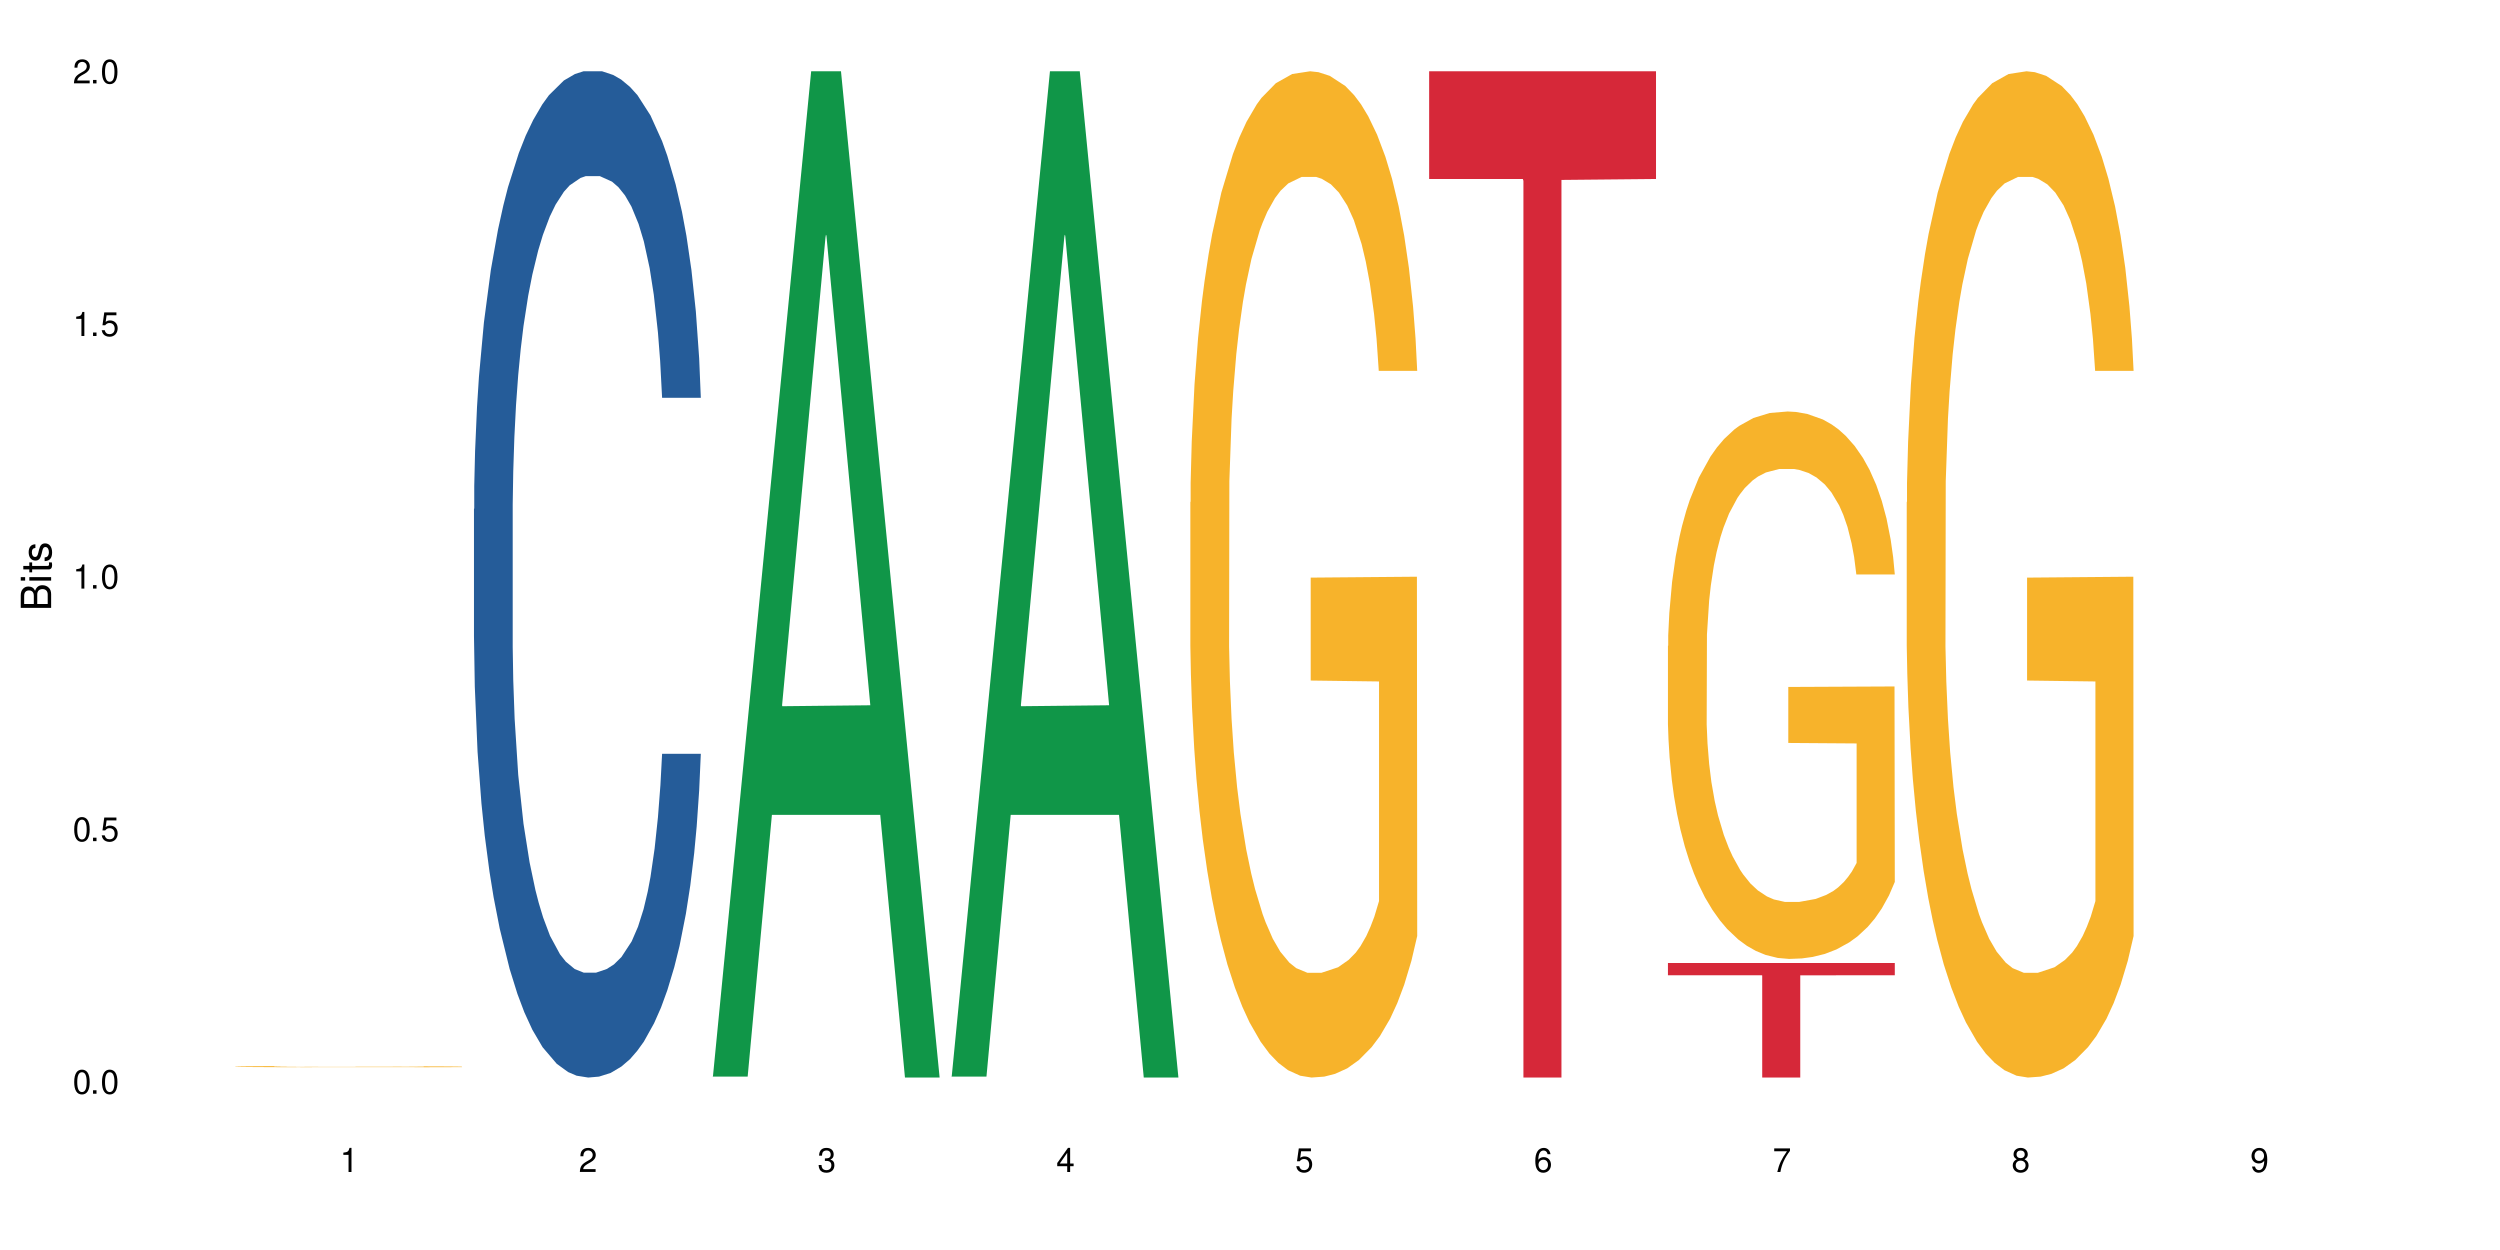 <?xml version="1.0" encoding="UTF-8"?>
<svg xmlns="http://www.w3.org/2000/svg" xmlns:xlink="http://www.w3.org/1999/xlink" width="720" height="360" viewBox="0 0 720 360">
<defs>
<g>
<g id="glyph-0-0">
</g>
<g id="glyph-0-1">
<path d="M 2.641 -6.938 C 2 -6.938 1.422 -6.656 1.078 -6.172 C 0.641 -5.562 0.406 -4.641 0.406 -3.359 C 0.406 -1.016 1.188 0.219 2.641 0.219 C 4.078 0.219 4.859 -1.016 4.859 -3.297 C 4.859 -4.641 4.656 -5.547 4.203 -6.172 C 3.844 -6.656 3.281 -6.938 2.641 -6.938 Z M 2.641 -6.188 C 3.547 -6.188 4 -5.25 4 -3.375 C 4 -1.406 3.562 -0.484 2.625 -0.484 C 1.734 -0.484 1.281 -1.438 1.281 -3.344 C 1.281 -5.25 1.734 -6.188 2.641 -6.188 Z M 2.641 -6.188 "/>
</g>
<g id="glyph-0-2">
<path d="M 1.828 -1 L 0.828 -1 L 0.828 0 L 1.828 0 Z M 1.828 -1 "/>
</g>
<g id="glyph-0-3">
<path d="M 4.562 -6.797 L 1.062 -6.797 L 0.547 -3.094 L 1.328 -3.094 C 1.719 -3.562 2.047 -3.734 2.578 -3.734 C 3.484 -3.734 4.062 -3.109 4.062 -2.094 C 4.062 -1.125 3.484 -0.531 2.578 -0.531 C 1.828 -0.531 1.375 -0.906 1.188 -1.672 L 0.328 -1.672 C 0.453 -1.109 0.547 -0.844 0.75 -0.594 C 1.125 -0.078 1.828 0.219 2.594 0.219 C 3.969 0.219 4.922 -0.781 4.922 -2.219 C 4.922 -3.562 4.031 -4.484 2.719 -4.484 C 2.25 -4.484 1.859 -4.359 1.469 -4.062 L 1.734 -5.969 L 4.562 -5.969 Z M 4.562 -6.797 "/>
</g>
<g id="glyph-0-4">
<path d="M 2.484 -4.938 L 2.484 0 L 3.328 0 L 3.328 -6.938 L 2.766 -6.938 C 2.469 -5.875 2.281 -5.734 0.984 -5.562 L 0.984 -4.938 Z M 2.484 -4.938 "/>
</g>
<g id="glyph-0-5">
<path d="M 4.859 -0.828 L 1.281 -0.828 C 1.359 -1.406 1.672 -1.781 2.5 -2.281 L 3.469 -2.828 C 4.406 -3.344 4.906 -4.062 4.906 -4.906 C 4.906 -5.484 4.672 -6.031 4.266 -6.406 C 3.859 -6.766 3.375 -6.938 2.719 -6.938 C 1.859 -6.938 1.219 -6.625 0.844 -6.031 C 0.609 -5.672 0.5 -5.234 0.484 -4.531 L 1.328 -4.531 C 1.359 -5.016 1.406 -5.281 1.531 -5.516 C 1.75 -5.938 2.188 -6.203 2.703 -6.203 C 3.469 -6.203 4.031 -5.641 4.031 -4.891 C 4.031 -4.344 3.719 -3.859 3.125 -3.516 L 2.234 -3 C 0.812 -2.172 0.406 -1.531 0.328 -0.016 L 4.859 -0.016 Z M 4.859 -0.828 "/>
</g>
<g id="glyph-0-6">
<path d="M 2.125 -3.188 L 2.578 -3.188 C 3.5 -3.188 3.984 -2.766 3.984 -1.922 C 3.984 -1.062 3.469 -0.531 2.594 -0.531 C 1.656 -0.531 1.203 -1 1.156 -2.016 L 0.312 -2.016 C 0.344 -1.453 0.438 -1.094 0.609 -0.781 C 0.953 -0.109 1.625 0.219 2.547 0.219 C 3.953 0.219 4.859 -0.625 4.859 -1.938 C 4.859 -2.828 4.516 -3.297 3.703 -3.594 C 4.344 -3.844 4.656 -4.328 4.656 -5.031 C 4.656 -6.219 3.875 -6.938 2.578 -6.938 C 1.203 -6.938 0.484 -6.172 0.453 -4.703 L 1.297 -4.703 C 1.312 -5.125 1.344 -5.359 1.453 -5.578 C 1.641 -5.969 2.062 -6.203 2.594 -6.203 C 3.344 -6.203 3.797 -5.75 3.797 -5 C 3.797 -4.516 3.609 -4.219 3.25 -4.047 C 3.016 -3.953 2.703 -3.922 2.125 -3.906 Z M 2.125 -3.188 "/>
</g>
<g id="glyph-0-7">
<path d="M 3.141 -1.672 L 3.141 0 L 3.984 0 L 3.984 -1.672 L 4.984 -1.672 L 4.984 -2.438 L 3.984 -2.438 L 3.984 -6.938 L 3.359 -6.938 L 0.266 -2.578 L 0.266 -1.672 Z M 3.141 -2.438 L 1 -2.438 L 3.141 -5.5 Z M 3.141 -2.438 "/>
</g>
<g id="glyph-0-8">
<path d="M 4.781 -5.125 C 4.609 -6.266 3.891 -6.938 2.844 -6.938 C 2.094 -6.938 1.422 -6.578 1.031 -5.953 C 0.594 -5.266 0.406 -4.422 0.406 -3.172 C 0.406 -2 0.578 -1.25 0.984 -0.641 C 1.359 -0.078 1.953 0.219 2.703 0.219 C 3.984 0.219 4.922 -0.75 4.922 -2.094 C 4.922 -3.375 4.062 -4.281 2.844 -4.281 C 2.172 -4.281 1.641 -4.031 1.281 -3.516 C 1.281 -5.234 1.828 -6.188 2.797 -6.188 C 3.391 -6.188 3.797 -5.797 3.938 -5.125 Z M 2.734 -3.531 C 3.547 -3.531 4.062 -2.953 4.062 -2.031 C 4.062 -1.156 3.484 -0.531 2.703 -0.531 C 1.922 -0.531 1.328 -1.188 1.328 -2.078 C 1.328 -2.938 1.906 -3.531 2.734 -3.531 Z M 2.734 -3.531 "/>
</g>
<g id="glyph-0-9">
<path d="M 4.984 -6.797 L 0.438 -6.797 L 0.438 -5.969 L 4.109 -5.969 C 2.5 -3.656 1.828 -2.234 1.328 0 L 2.219 0 C 2.594 -2.172 3.453 -4.047 4.984 -6.094 Z M 4.984 -6.797 "/>
</g>
<g id="glyph-0-10">
<path d="M 3.75 -3.656 C 4.469 -4.094 4.688 -4.438 4.688 -5.078 C 4.688 -6.172 3.844 -6.938 2.641 -6.938 C 1.438 -6.938 0.594 -6.172 0.594 -5.094 C 0.594 -4.438 0.812 -4.094 1.516 -3.656 C 0.734 -3.266 0.359 -2.703 0.359 -1.922 C 0.359 -0.656 1.281 0.219 2.641 0.219 C 3.984 0.219 4.922 -0.656 4.922 -1.922 C 4.922 -2.703 4.531 -3.266 3.75 -3.656 Z M 2.641 -6.188 C 3.359 -6.188 3.812 -5.75 3.812 -5.062 C 3.812 -4.406 3.344 -3.984 2.641 -3.984 C 1.922 -3.984 1.453 -4.406 1.453 -5.078 C 1.453 -5.75 1.922 -6.188 2.641 -6.188 Z M 2.641 -3.266 C 3.484 -3.266 4.062 -2.719 4.062 -1.906 C 4.062 -1.078 3.484 -0.531 2.625 -0.531 C 1.797 -0.531 1.219 -1.094 1.219 -1.906 C 1.219 -2.719 1.781 -3.266 2.641 -3.266 Z M 2.641 -3.266 "/>
</g>
<g id="glyph-0-11">
<path d="M 0.516 -1.578 C 0.672 -0.453 1.406 0.219 2.438 0.219 C 3.188 0.219 3.859 -0.141 4.266 -0.766 C 4.688 -1.453 4.891 -2.297 4.891 -3.547 C 4.891 -4.719 4.703 -5.453 4.312 -6.078 C 3.938 -6.641 3.344 -6.938 2.594 -6.938 C 1.297 -6.938 0.359 -5.969 0.359 -4.625 C 0.359 -3.344 1.234 -2.453 2.453 -2.453 C 3.094 -2.453 3.578 -2.672 4.016 -3.203 C 4 -1.484 3.469 -0.531 2.5 -0.531 C 1.906 -0.531 1.484 -0.906 1.359 -1.578 Z M 2.578 -6.203 C 3.375 -6.203 3.969 -5.531 3.969 -4.641 C 3.969 -3.797 3.391 -3.188 2.547 -3.188 C 1.734 -3.188 1.234 -3.766 1.234 -4.688 C 1.234 -5.562 1.797 -6.203 2.578 -6.203 Z M 2.578 -6.203 "/>
</g>
<g id="glyph-1-0">
</g>
<g id="glyph-1-1">
<path d="M 0 -0.953 L 0 -4.891 C 0 -5.719 -0.234 -6.344 -0.734 -6.797 C -1.188 -7.234 -1.812 -7.469 -2.5 -7.469 C -3.547 -7.469 -4.188 -7 -4.625 -5.875 C -4.984 -6.688 -5.625 -7.094 -6.531 -7.094 C -7.172 -7.094 -7.734 -6.859 -8.141 -6.391 C -8.562 -5.922 -8.75 -5.344 -8.75 -4.5 L -8.75 -0.953 Z M -4.984 -2.062 L -7.766 -2.062 L -7.766 -4.219 C -7.766 -4.844 -7.688 -5.203 -7.453 -5.5 C -7.219 -5.812 -6.859 -5.969 -6.375 -5.969 C -5.891 -5.969 -5.531 -5.812 -5.297 -5.5 C -5.062 -5.203 -4.984 -4.844 -4.984 -4.219 Z M -0.984 -2.062 L -4 -2.062 L -4 -4.781 C -4 -5.766 -3.438 -6.359 -2.484 -6.359 C -1.547 -6.359 -0.984 -5.766 -0.984 -4.781 Z M -0.984 -2.062 "/>
</g>
<g id="glyph-1-2">
<path d="M -6.281 -1.797 L -6.281 -0.797 L 0 -0.797 L 0 -1.797 Z M -8.75 -1.797 L -8.75 -0.797 L -7.484 -0.797 L -7.484 -1.797 Z M -8.75 -1.797 "/>
</g>
<g id="glyph-1-3">
<path d="M -6.281 -3.047 L -6.281 -2.016 L -8.016 -2.016 L -8.016 -1.016 L -6.281 -1.016 L -6.281 -0.172 L -5.469 -0.172 L -5.469 -1.016 L -0.719 -1.016 C -0.078 -1.016 0.281 -1.453 0.281 -2.234 C 0.281 -2.5 0.25 -2.719 0.188 -3.047 L -0.641 -3.047 C -0.609 -2.906 -0.594 -2.766 -0.594 -2.562 C -0.594 -2.141 -0.719 -2.016 -1.156 -2.016 L -5.469 -2.016 L -5.469 -3.047 Z M -6.281 -3.047 "/>
</g>
<g id="glyph-1-4">
<path d="M -4.531 -5.25 C -5.766 -5.25 -6.469 -4.422 -6.469 -2.969 C -6.469 -1.516 -5.719 -0.562 -4.547 -0.562 C -3.562 -0.562 -3.094 -1.062 -2.734 -2.562 L -2.516 -3.484 C -2.344 -4.188 -2.094 -4.469 -1.641 -4.469 C -1.047 -4.469 -0.641 -3.875 -0.641 -3 C -0.641 -2.453 -0.797 -2 -1.062 -1.75 C -1.25 -1.594 -1.422 -1.531 -1.875 -1.469 L -1.875 -0.406 C -0.422 -0.453 0.281 -1.266 0.281 -2.922 C 0.281 -4.5 -0.5 -5.516 -1.719 -5.516 C -2.656 -5.516 -3.172 -4.984 -3.469 -3.734 L -3.703 -2.766 C -3.891 -1.953 -4.156 -1.609 -4.594 -1.609 C -5.188 -1.609 -5.547 -2.125 -5.547 -2.938 C -5.547 -3.75 -5.203 -4.172 -4.531 -4.203 Z M -4.531 -5.25 "/>
</g>
</g>
</defs>
<rect x="-72" y="-36" width="864" height="432" fill="rgb(100%, 100%, 100%)" fill-opacity="1"/>
<path fill-rule="nonzero" fill="rgb(96.863%, 70.196%, 16.863%)" fill-opacity="1" d="M 67.73 307.168 L 67.812 307.168 L 67.812 307.16 L 68.129 307.145 L 68.926 307.121 L 69.961 307.105 L 71.078 307.09 L 71.793 307.086 L 72.988 307.074 L 74.023 307.066 L 76.656 307.051 L 80 307.035 L 81.832 307.031 L 83.906 307.023 L 86.852 307.02 L 88.207 307.016 L 92.352 307.012 L 97.051 307.008 L 107.887 307.008 L 112.348 307.012 L 114.898 307.016 L 116.891 307.02 L 118.961 307.023 L 121.512 307.031 L 123.902 307.039 L 125.816 307.047 L 127.727 307.055 L 129.32 307.066 L 130.676 307.078 L 131.871 307.094 L 132.586 307.105 L 133.066 307.117 L 121.988 307.117 L 121.352 307.105 L 120.637 307.098 L 119.441 307.086 L 117.051 307.07 L 114.82 307.062 L 112.906 307.055 L 110.516 307.051 L 108.207 307.047 L 95.938 307.047 L 93.707 307.051 L 92.113 307.055 L 89.879 307.059 L 88.527 307.062 L 87.73 307.066 L 85.34 307.074 L 83.746 307.086 L 82.871 307.09 L 81.754 307.102 L 80.957 307.109 L 80.082 307.125 L 79.602 307.137 L 78.965 307.16 L 78.887 307.219 L 79.125 307.234 L 79.602 307.246 L 80.238 307.258 L 81.195 307.273 L 82.152 307.281 L 83.824 307.297 L 85.258 307.305 L 86.375 307.309 L 88.527 307.32 L 89.402 307.324 L 91.473 307.328 L 93.625 307.332 L 96.254 307.34 L 110.277 307.34 L 113.305 307.336 L 115.379 307.336 L 116.73 307.332 L 118.406 307.328 L 119.602 307.324 L 120.715 307.32 L 122.07 307.316 L 122.07 307.234 L 102.391 307.234 L 102.391 307.195 L 132.984 307.195 L 133.066 307.328 L 131.391 307.336 L 129.32 307.348 L 127.328 307.352 L 125.258 307.359 L 122.309 307.367 L 119.918 307.371 L 116.254 307.375 L 112.906 307.379 L 95.855 307.379 L 93.066 307.375 L 90.52 307.371 L 87.969 307.367 L 84.781 307.359 L 82.711 307.355 L 78.406 307.34 L 76.496 307.328 L 75.219 307.32 L 73.945 307.312 L 72.59 307.305 L 71.316 307.293 L 70.359 307.281 L 69.484 307.27 L 68.848 307.258 L 68.211 307.242 L 67.891 307.23 L 67.73 307.219 Z M 67.73 307.168 "/>
<path fill-rule="nonzero" fill="rgb(14.51%, 36.078%, 60%)" fill-opacity="1" d="M 136.504 146.621 L 136.582 146.355 L 136.582 140 L 136.824 129.934 L 137.379 117.215 L 137.938 108.477 L 139.371 92.844 L 141.363 77.746 L 143.434 66.09 L 144.949 59.203 L 146.305 53.902 L 149.41 44.102 L 151.402 39.07 L 153.555 34.566 L 156.184 30.062 L 158.098 27.414 L 162.398 23.176 L 165.586 21.32 L 168.055 20.527 L 173.395 20.527 L 176.582 21.586 L 178.891 22.91 L 181.441 25.031 L 183.594 27.414 L 187.336 33.242 L 190.684 40.66 L 192.195 44.898 L 194.586 53.109 L 196.418 61.055 L 197.695 67.945 L 199.129 77.746 L 200.402 89.668 L 201.359 103.176 L 201.836 114.566 L 190.684 114.566 L 190.125 103.973 L 189.488 95.758 L 188.293 84.898 L 187.098 77.215 L 185.426 69.535 L 183.91 64.5 L 181.84 59.469 L 180.008 56.289 L 178.094 53.902 L 176.262 52.316 L 172.758 50.727 L 168.691 50.727 L 167.18 51.254 L 164.07 53.375 L 162.398 55.23 L 160.008 58.938 L 158.336 62.383 L 156.344 67.68 L 154.988 72.184 L 153.316 79.07 L 152.121 85.164 L 150.766 93.906 L 149.969 100.527 L 149.25 107.945 L 148.613 116.688 L 148.137 125.957 L 147.816 135.762 L 147.66 145.297 L 147.66 186.355 L 147.816 195.895 L 148.215 207.02 L 149.25 223.18 L 150.766 237.219 L 152.52 248.344 L 154.191 256.293 L 155.148 260 L 156.422 264.238 L 158.414 269.535 L 161.281 274.836 L 162.957 276.953 L 165.504 279.074 L 168.137 280.133 L 171.641 280.133 L 174.746 279.074 L 176.82 277.75 L 178.973 275.629 L 181.918 271.125 L 183.75 266.887 L 185.344 261.855 L 186.539 256.82 L 187.336 252.582 L 188.531 244.371 L 189.488 235.363 L 190.203 226.094 L 190.684 217.086 L 201.836 217.086 L 201.359 227.684 L 200.645 238.012 L 199.926 245.695 L 198.809 254.969 L 197.535 263.18 L 195.703 272.449 L 194.188 278.543 L 192.195 285.168 L 190.363 290.199 L 188.371 294.703 L 185.426 300 L 183.512 302.648 L 181.441 305.035 L 178.973 307.152 L 175.863 309.008 L 172.516 310.066 L 169.41 310.332 L 166.062 309.801 L 163.594 308.742 L 160.328 306.359 L 156.262 301.59 L 153.316 296.559 L 151.004 291.523 L 149.012 286.227 L 146.781 279.074 L 143.914 267.418 L 142.16 258.41 L 140.965 250.992 L 139.609 240.664 L 138.656 231.391 L 137.539 216.555 L 136.742 197.746 L 136.504 183.18 Z M 136.504 146.621 "/>
<path fill-rule="nonzero" fill="rgb(6.275%, 58.824%, 28.235%)" fill-opacity="1" d="M 205.277 310.059 L 205.348 309.789 L 233.617 20.527 L 242.203 20.527 L 270.609 310.332 L 260.629 310.332 L 253.508 234.684 L 222.309 234.684 L 215.328 310.059 L 205.277 310.059 L 225.309 203.391 L 250.648 203.117 L 238.012 67.875 L 237.875 67.602 L 237.734 68.418 L 225.238 203.117 L 225.309 203.391 Z M 205.277 310.059 "/>
<path fill-rule="nonzero" fill="rgb(6.275%, 58.824%, 28.235%)" fill-opacity="1" d="M 274.051 310.059 L 274.117 309.789 L 302.387 20.527 L 310.973 20.527 L 339.383 310.332 L 329.402 310.332 L 322.281 234.684 L 291.082 234.684 L 284.102 310.059 L 274.051 310.059 L 294.082 203.391 L 319.422 203.117 L 306.785 67.875 L 306.645 67.602 L 306.508 68.418 L 294.012 203.117 L 294.082 203.391 Z M 274.051 310.059 "/>
<path fill-rule="nonzero" fill="rgb(96.863%, 70.196%, 16.863%)" fill-opacity="1" d="M 342.82 144.652 L 342.902 144.387 L 342.902 139.094 L 343.219 127.184 L 344.016 110.777 L 345.051 97.277 L 346.168 86.691 L 346.887 81.133 L 348.082 73.195 L 349.117 67.371 L 351.746 55.461 L 355.094 44.348 L 356.926 39.582 L 358.996 35.082 L 361.945 30.055 L 363.297 28.203 L 367.441 23.965 L 372.141 21.32 L 377.32 20.527 L 379.711 20.789 L 382.977 21.848 L 387.441 24.762 L 389.988 27.406 L 391.98 30.055 L 394.055 33.496 L 396.602 38.789 L 398.992 45.141 L 400.906 51.492 L 402.816 59.43 L 404.41 67.902 L 405.766 77.164 L 406.961 88.281 L 407.68 97.543 L 408.156 106.805 L 397.082 106.805 L 396.445 97.543 L 395.727 90.398 L 394.531 81.664 L 393.336 75.312 L 392.141 70.281 L 389.91 63.402 L 387.996 59.168 L 385.609 55.461 L 383.297 53.078 L 380.668 51.492 L 379.074 50.961 L 374.852 50.961 L 371.027 52.816 L 368.797 54.934 L 367.203 57.051 L 364.973 61.02 L 363.617 64.195 L 362.82 66.312 L 360.43 74.516 L 358.836 81.93 L 357.961 86.957 L 356.844 94.898 L 356.047 102.043 L 355.172 112.629 L 354.695 120.57 L 354.055 138.566 L 353.977 186.207 L 354.215 196.262 L 354.695 207.113 L 355.332 216.641 L 356.285 226.699 L 357.242 234.375 L 358.918 244.695 L 360.352 251.578 L 361.465 256.078 L 363.617 263.223 L 364.492 265.605 L 366.566 270.367 L 368.715 274.074 L 371.344 277.25 L 373.336 278.836 L 376.523 280.16 L 380.59 280.16 L 385.367 278.574 L 388.395 276.457 L 390.469 274.34 L 391.824 272.484 L 393.496 269.574 L 394.691 266.926 L 395.805 264.016 L 397.16 259.516 L 397.16 196.262 L 377.48 195.996 L 377.48 166.355 L 408.074 166.09 L 408.156 269.574 L 406.484 276.719 L 404.41 283.602 L 402.418 288.895 L 400.348 293.395 L 397.398 298.422 L 395.008 301.598 L 391.344 305.305 L 387.996 307.688 L 384.492 309.273 L 381.387 310.066 L 377.719 310.332 L 374.453 309.805 L 370.949 308.215 L 368.16 306.098 L 365.609 303.453 L 363.059 300.012 L 359.871 294.453 L 357.801 289.953 L 355.648 284.395 L 353.5 277.777 L 351.586 270.633 L 350.312 265.074 L 349.035 258.723 L 347.684 250.781 L 346.406 241.785 L 345.449 233.578 L 344.574 224.316 L 343.938 215.582 L 343.301 203.672 L 342.98 194.145 L 342.82 185.941 Z M 342.82 144.652 "/>
<path fill-rule="nonzero" fill="rgb(83.922%, 15.686%, 22.353%)" fill-opacity="1" d="M 411.594 20.527 L 476.93 20.527 L 476.93 51.547 L 449.699 51.82 L 449.699 310.332 L 438.746 310.332 L 438.746 52.094 L 438.586 51.547 L 411.594 51.547 Z M 411.594 20.527 "/>
<path fill-rule="nonzero" fill="rgb(96.863%, 70.196%, 16.863%)" fill-opacity="1" d="M 480.367 186.035 L 480.445 185.891 L 480.445 183.012 L 480.766 176.535 L 481.562 167.605 L 482.598 160.262 L 483.715 154.504 L 484.43 151.48 L 485.625 147.16 L 486.66 143.992 L 489.289 137.512 L 492.637 131.465 L 494.469 128.875 L 496.543 126.426 L 499.488 123.691 L 500.844 122.68 L 504.988 120.379 L 509.688 118.938 L 514.867 118.508 L 517.258 118.648 L 520.523 119.227 L 524.984 120.809 L 527.535 122.25 L 529.527 123.691 L 531.598 125.562 L 534.148 128.441 L 536.539 131.898 L 538.449 135.352 L 540.363 139.672 L 541.957 144.281 L 543.312 149.32 L 544.508 155.367 L 545.223 160.406 L 545.703 165.445 L 534.625 165.445 L 533.988 160.406 L 533.273 156.52 L 532.078 151.766 L 530.883 148.312 L 529.688 145.574 L 527.457 141.832 L 525.543 139.527 L 523.152 137.512 L 520.844 136.215 L 518.215 135.352 L 516.621 135.066 L 512.398 135.066 L 508.574 136.074 L 506.34 137.223 L 504.746 138.375 L 502.516 140.535 L 501.164 142.266 L 500.367 143.414 L 497.977 147.879 L 496.383 151.91 L 495.504 154.648 L 494.391 158.965 L 493.594 162.855 L 492.719 168.613 L 492.238 172.934 L 491.602 182.727 L 491.523 208.645 L 491.762 214.113 L 492.238 220.02 L 492.875 225.203 L 493.832 230.672 L 494.789 234.848 L 496.461 240.465 L 497.895 244.207 L 499.012 246.656 L 501.164 250.543 L 502.039 251.84 L 504.109 254.43 L 506.262 256.445 L 508.891 258.176 L 510.883 259.039 L 514.07 259.758 L 518.133 259.758 L 522.914 258.895 L 525.941 257.742 L 528.012 256.59 L 529.367 255.582 L 531.039 254 L 532.234 252.559 L 533.352 250.977 L 534.707 248.527 L 534.707 214.113 L 515.027 213.969 L 515.027 197.844 L 545.621 197.699 L 545.703 254 L 544.027 257.887 L 541.957 261.629 L 539.965 264.512 L 537.895 266.957 L 534.945 269.695 L 532.555 271.422 L 528.891 273.438 L 525.543 274.734 L 522.039 275.598 L 518.93 276.027 L 515.266 276.172 L 512 275.887 L 508.492 275.02 L 505.703 273.871 L 503.156 272.43 L 500.605 270.559 L 497.418 267.535 L 495.348 265.086 L 493.195 262.062 L 491.043 258.461 L 489.133 254.574 L 487.855 251.551 L 486.582 248.094 L 485.227 243.777 L 483.953 238.879 L 482.996 234.418 L 482.121 229.375 L 481.484 224.625 L 480.844 218.145 L 480.527 212.961 L 480.367 208.5 Z M 480.367 186.035 "/>
<path fill-rule="nonzero" fill="rgb(83.922%, 15.686%, 22.353%)" fill-opacity="1" d="M 480.367 277.336 L 545.703 277.336 L 545.703 280.867 L 518.473 280.898 L 518.473 310.332 L 507.516 310.332 L 507.516 280.93 L 507.359 280.867 L 480.367 280.867 Z M 480.367 277.336 "/>
<path fill-rule="nonzero" fill="rgb(96.863%, 70.196%, 16.863%)" fill-opacity="1" d="M 549.141 144.652 L 549.219 144.387 L 549.219 139.094 L 549.539 127.184 L 550.336 110.777 L 551.371 97.277 L 552.484 86.691 L 553.203 81.133 L 554.398 73.195 L 555.434 67.371 L 558.062 55.461 L 561.41 44.348 L 563.242 39.582 L 565.312 35.082 L 568.262 30.055 L 569.617 28.203 L 573.758 23.965 L 578.461 21.32 L 583.641 20.527 L 586.031 20.789 L 589.297 21.848 L 593.758 24.762 L 596.309 27.406 L 598.301 30.055 L 600.371 33.496 L 602.922 38.789 L 605.312 45.141 L 607.223 51.492 L 609.137 59.43 L 610.73 67.902 L 612.082 77.164 L 613.277 88.281 L 613.996 97.543 L 614.473 106.805 L 603.398 106.805 L 602.762 97.543 L 602.043 90.398 L 600.848 81.664 L 599.652 75.312 L 598.461 70.281 L 596.227 63.402 L 594.316 59.168 L 591.926 55.461 L 589.613 53.078 L 586.984 51.492 L 585.391 50.961 L 581.168 50.961 L 577.344 52.816 L 575.113 54.934 L 573.52 57.051 L 571.289 61.02 L 569.934 64.195 L 569.137 66.312 L 566.75 74.516 L 565.156 81.93 L 564.277 86.957 L 563.164 94.898 L 562.367 102.043 L 561.488 112.629 L 561.012 120.57 L 560.375 138.566 L 560.293 186.207 L 560.535 196.262 L 561.012 207.113 L 561.648 216.641 L 562.605 226.699 L 563.562 234.375 L 565.234 244.695 L 566.668 251.578 L 567.785 256.078 L 569.934 263.223 L 570.812 265.605 L 572.883 270.367 L 575.035 274.074 L 577.664 277.25 L 579.656 278.836 L 582.844 280.16 L 586.906 280.16 L 591.688 278.574 L 594.715 276.457 L 596.785 274.34 L 598.141 272.484 L 599.812 269.574 L 601.008 266.926 L 602.125 264.016 L 603.48 259.516 L 603.48 196.262 L 583.797 195.996 L 583.797 166.355 L 614.395 166.09 L 614.473 269.574 L 612.801 276.719 L 610.73 283.602 L 608.738 288.895 L 606.664 293.395 L 603.719 298.422 L 601.328 301.598 L 597.664 305.305 L 594.316 307.688 L 590.809 309.273 L 587.703 310.066 L 584.039 310.332 L 580.77 309.805 L 577.266 308.215 L 574.477 306.098 L 571.926 303.453 L 569.379 300.012 L 566.191 294.453 L 564.117 289.953 L 561.969 284.395 L 559.816 277.777 L 557.902 270.633 L 556.629 265.074 L 555.355 258.723 L 554 250.781 L 552.727 241.785 L 551.77 233.578 L 550.895 224.316 L 550.254 215.582 L 549.617 203.672 L 549.301 194.145 L 549.141 185.941 Z M 549.141 144.652 "/>
<g fill="rgb(0%, 0%, 0%)" fill-opacity="1">
<use xlink:href="#glyph-0-1" x="20.965" y="314.993"/>
<use xlink:href="#glyph-0-2" x="25.965" y="314.993"/>
<use xlink:href="#glyph-0-1" x="28.965" y="314.993"/>
</g>
<g fill="rgb(0%, 0%, 0%)" fill-opacity="1">
<use xlink:href="#glyph-0-1" x="20.965" y="242.251"/>
<use xlink:href="#glyph-0-2" x="25.965" y="242.251"/>
<use xlink:href="#glyph-0-3" x="28.965" y="242.251"/>
</g>
<g fill="rgb(0%, 0%, 0%)" fill-opacity="1">
<use xlink:href="#glyph-0-4" x="20.965" y="169.509"/>
<use xlink:href="#glyph-0-2" x="25.965" y="169.509"/>
<use xlink:href="#glyph-0-1" x="28.965" y="169.509"/>
</g>
<g fill="rgb(0%, 0%, 0%)" fill-opacity="1">
<use xlink:href="#glyph-0-4" x="20.965" y="96.767"/>
<use xlink:href="#glyph-0-2" x="25.965" y="96.767"/>
<use xlink:href="#glyph-0-3" x="28.965" y="96.767"/>
</g>
<g fill="rgb(0%, 0%, 0%)" fill-opacity="1">
<use xlink:href="#glyph-0-5" x="20.965" y="24.024"/>
<use xlink:href="#glyph-0-2" x="25.965" y="24.024"/>
<use xlink:href="#glyph-0-1" x="28.965" y="24.024"/>
</g>
<g fill="rgb(0%, 0%, 0%)" fill-opacity="1">
<use xlink:href="#glyph-0-4" x="97.898" y="337.532"/>
</g>
<g fill="rgb(0%, 0%, 0%)" fill-opacity="1">
<use xlink:href="#glyph-0-5" x="166.672" y="337.532"/>
</g>
<g fill="rgb(0%, 0%, 0%)" fill-opacity="1">
<use xlink:href="#glyph-0-6" x="235.445" y="337.532"/>
</g>
<g fill="rgb(0%, 0%, 0%)" fill-opacity="1">
<use xlink:href="#glyph-0-7" x="304.215" y="337.532"/>
</g>
<g fill="rgb(0%, 0%, 0%)" fill-opacity="1">
<use xlink:href="#glyph-0-3" x="372.988" y="337.532"/>
</g>
<g fill="rgb(0%, 0%, 0%)" fill-opacity="1">
<use xlink:href="#glyph-0-8" x="441.762" y="337.532"/>
</g>
<g fill="rgb(0%, 0%, 0%)" fill-opacity="1">
<use xlink:href="#glyph-0-9" x="510.535" y="337.532"/>
</g>
<g fill="rgb(0%, 0%, 0%)" fill-opacity="1">
<use xlink:href="#glyph-0-10" x="579.309" y="337.532"/>
</g>
<g fill="rgb(0%, 0%, 0%)" fill-opacity="1">
<use xlink:href="#glyph-0-11" x="648.078" y="337.532"/>
</g>
<g fill="rgb(0%, 0%, 0%)" fill-opacity="1">
<use xlink:href="#glyph-1-1" x="14.725" y="176.012"/>
<use xlink:href="#glyph-1-2" x="14.725" y="168.012"/>
<use xlink:href="#glyph-1-3" x="14.725" y="165.012"/>
<use xlink:href="#glyph-1-4" x="14.725" y="162.012"/>
</g>
</svg>
